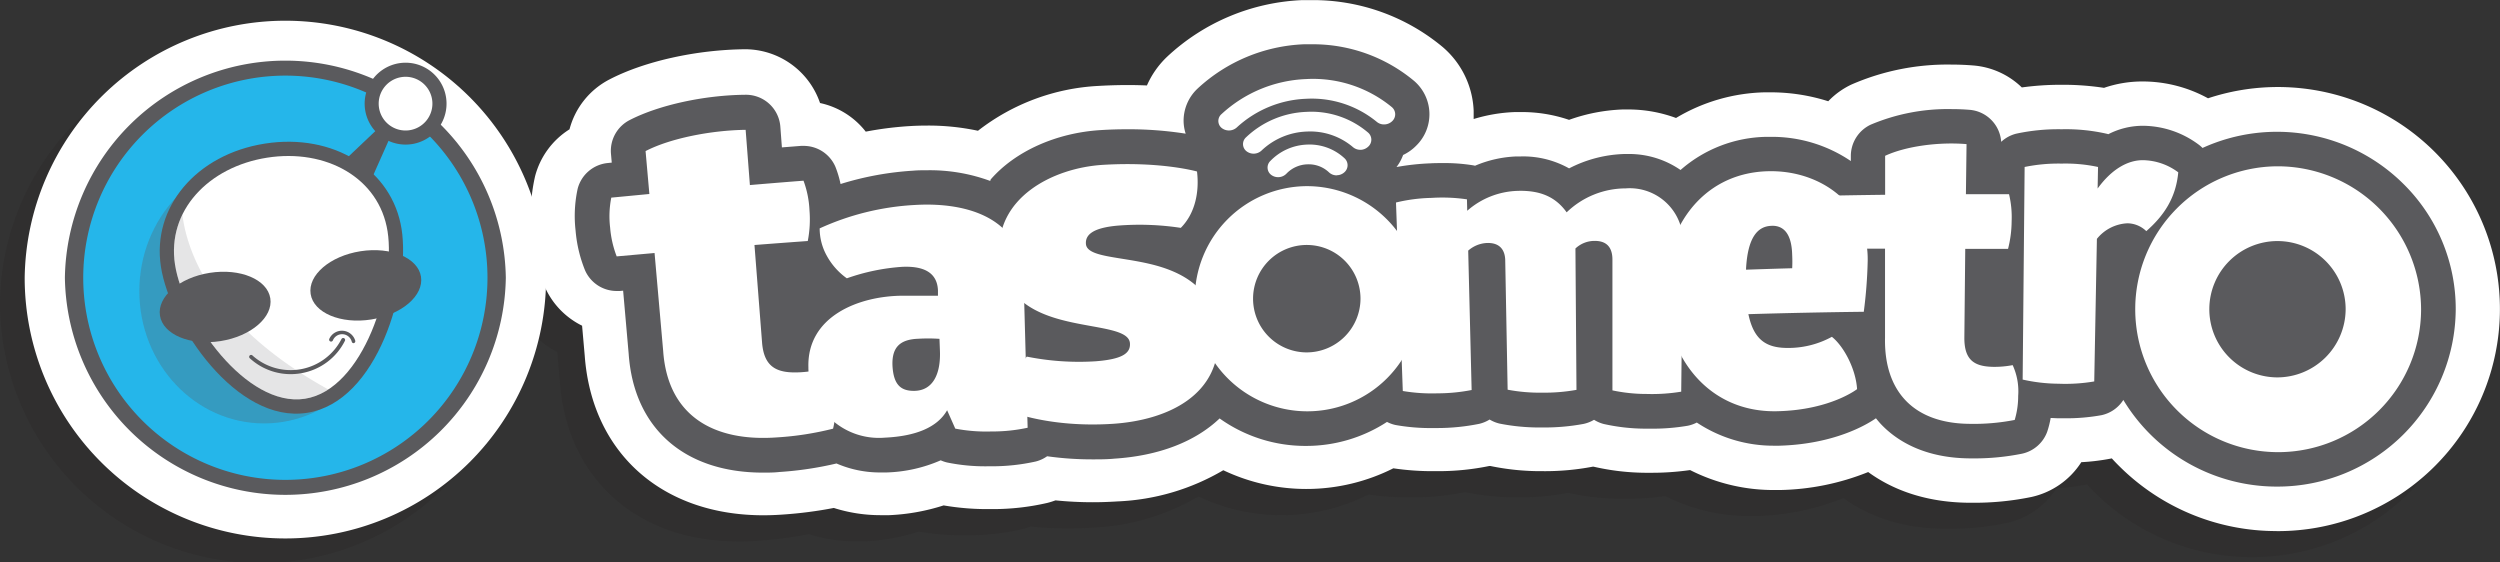 <svg xmlns="http://www.w3.org/2000/svg" viewBox="0 0 481.2 108.24"><rect x="0" y="0" width="481.2" height="108.24" fill="#333333" stroke="none"/><defs><style>.cls-1{isolation:isolate;}.cls-2{fill:#231f20;}.cls-2,.cls-7{opacity:0.2;}.cls-2,.cls-6{mix-blend-mode:multiply;}.cls-3{fill:#fff;}.cls-4,.cls-6{fill:#5a5a5d;}.cls-5{fill:#25b6ea;}.cls-6{opacity:0.3;}.cls-7{fill:#818182;}</style></defs><title>tasometro-color</title><g class="cls-1"><g id="Layer_1" data-name="Layer 1"><g id="_Group_" data-name="&lt;Group&gt;"><path id="_Path_" data-name="&lt;Path&gt;" class="cls-2" d="M473.28,39.25a43.11,43.11,0,0,0-43.62-10.42,26.18,26.18,0,0,0-12.5-3.24H417a22.73,22.73,0,0,0-7.38,1.23,51.87,51.87,0,0,0-8.15-.59,54.47,54.47,0,0,0-7.67.51,15.14,15.14,0,0,0-9.32-4.22c-1.35-.11-2.77-0.17-4.2-0.17a46.2,46.2,0,0,0-19.22,3.82,15.06,15.06,0,0,0-4.47,3.22,36.64,36.64,0,0,0-11.09-1.72l-1.09,0a34.73,34.73,0,0,0-17.12,4.94A26.51,26.51,0,0,0,318,31L317,31a34.21,34.21,0,0,0-10.35,2,28.15,28.15,0,0,0-9.3-1.5l-1.11,0a30.8,30.8,0,0,0-7.87,1.31q0-.79,0-1.59a17,17,0,0,0-6-12.3,39,39,0,0,0-25.09-9q-0.93,0-1.87,0a41.34,41.34,0,0,0-15.64,3.83,5.43,5.43,0,0,1,.18,7c-5.57,6.51-12.47,14-21,16.34-3.71,1-6.49-2.38-5.84-5.84a20.75,20.75,0,0,1,1.53-4.69,40.9,40.9,0,0,0-21.7,8.52,45.76,45.76,0,0,0-9.81-1c-1,0-2.1,0-3.16.09a65.63,65.63,0,0,0-8.63,1.08,15.2,15.2,0,0,0-8.8-5.51A15.34,15.34,0,0,0,153,20.47,3.82,3.82,0,0,1,150.86,23l-1.4.64a4.75,4.75,0,0,1-2.38,1.73,37.42,37.42,0,0,1-3.68,1,125.08,125.08,0,0,0-11.77,6A42.67,42.67,0,0,0,122.72,39q-1,1.43-2.09,2.82a4.87,4.87,0,0,1,1.51,8.79c-1.42,1-2.83,2.14-4.31,3.15l-2,1.73c-0.45.4-.92,0.8-1.41,1.18a5.25,5.25,0,0,1-7.38-1,34,34,0,0,0,2.41,9.68,15.18,15.18,0,0,0,7.21,7.55l0.51,5.79c1.38,18.65,14.87,30.7,34.38,30.7,1.23,0,2.5,0,3.76-.14a80.22,80.22,0,0,0,9.8-1.27,29.57,29.57,0,0,0,9,1.39c0.55,0,1.1,0,1.66,0a39.71,39.71,0,0,0,10.48-1.88,49.41,49.41,0,0,0,8.74.71h0.66a46.38,46.38,0,0,0,10.6-1.2,15.12,15.12,0,0,0,1.53-.48,71.76,71.76,0,0,0,7.19.36c1.59,0,3.2-.05,4.8-0.16a43.66,43.66,0,0,0,20.31-6,37.23,37.23,0,0,0,32.73-.37,51.47,51.47,0,0,0,7.81.55h0.91a48.58,48.58,0,0,0,9.77-1l0.16,0a47.57,47.57,0,0,0,10,1h0.15a49,49,0,0,0,9.56-.86l0.2,0a45.8,45.8,0,0,0,9.92,1.13h1.15a52.06,52.06,0,0,0,7.5-.52,35.54,35.54,0,0,0,16.18,3.84l1.1,0a47.75,47.75,0,0,0,17-3.46c4.24,3.08,10.5,5.83,19.38,5.91h0.63a54.46,54.46,0,0,0,11.35-1.09,15.3,15.3,0,0,0,9.66-6.71,40.71,40.71,0,0,0,5.57-.67l0.3-.06q0.69,0.76,1.42,1.48a42.8,42.8,0,0,0,30.31,12.51h0.06A42.88,42.88,0,0,0,485.86,69.5,42.28,42.28,0,0,0,473.28,39.25Z" transform="translate(-9.4 -5.17)"/><path id="_Compound_Path_" data-name="&lt;Compound Path&gt;" class="cls-2" d="M109.75,63.37v0h0a50.18,50.18,0,0,0-100.35,0h0v0h0a50.18,50.18,0,0,0,100.36,0h0ZM59.58,86.93A23.56,23.56,0,1,1,83.27,63.37,23.69,23.69,0,0,1,59.58,86.93Z" transform="translate(-9.4 -5.17)"/><path id="_Path_2" data-name="&lt;Path&gt;" class="cls-3" d="M447.61,107.39a42.8,42.8,0,0,1-30.31-12.51q-0.73-.72-1.42-1.48l-0.3.06a40.71,40.71,0,0,1-5.57.67,15.3,15.3,0,0,1-9.66,6.71A54.46,54.46,0,0,1,389,101.94h-0.63c-8.88-.08-15.14-2.82-19.38-5.91a47.75,47.75,0,0,1-17,3.46l-1.1,0a35.54,35.54,0,0,1-16.18-3.84,52.06,52.06,0,0,1-7.5.52h-1.15A45.8,45.8,0,0,1,316.15,95l-0.2,0a49,49,0,0,1-9.56.86h-0.15a47.57,47.57,0,0,1-10-1l-0.16,0a48.58,48.58,0,0,1-9.77,1h-0.91a51.47,51.47,0,0,1-7.81-.55,37.23,37.23,0,0,1-32.73.37,43.66,43.66,0,0,1-20.31,6c-1.6.1-3.21,0.16-4.8,0.16a71.76,71.76,0,0,1-7.19-.36,15.12,15.12,0,0,1-1.53.48,46.38,46.38,0,0,1-10.6,1.2h-0.66a49.41,49.41,0,0,1-8.74-.71,39.71,39.71,0,0,1-10.48,1.88c-0.56,0-1.12,0-1.66,0a29.57,29.57,0,0,1-9-1.39,80.22,80.22,0,0,1-9.8,1.27c-1.26.09-2.53,0.14-3.76,0.14-19.51,0-33-12-34.38-30.7l-0.51-5.79a15.18,15.18,0,0,1-7.21-7.55,34.2,34.2,0,0,1-2.47-10.25,33,33,0,0,1,.64-11,15.23,15.23,0,0,1,6.62-9,15.14,15.14,0,0,1,7.69-9.6c6.75-3.51,16.77-5.73,26.14-5.81h0.1A15.28,15.28,0,0,1,167.24,25a15.2,15.2,0,0,1,8.8,5.51,65.63,65.63,0,0,1,8.63-1.08c1.05-.06,2.11-0.09,3.16-0.09a45.76,45.76,0,0,1,9.81,1,41.13,41.13,0,0,1,23.14-8.63c1.89-.11,3.78-0.17,5.63-0.17q1.9,0,3.75.08a17.13,17.13,0,0,1,3.93-5.57,40.56,40.56,0,0,1,26-10.86q0.94,0,1.87,0a39,39,0,0,1,25.09,9,17,17,0,0,1,6,12.3q0,0.8,0,1.59A30.8,30.8,0,0,1,301,26.74l1.11,0a28.15,28.15,0,0,1,9.3,1.5,34.21,34.21,0,0,1,10.35-2l1.06,0A26.51,26.51,0,0,1,332,27.88a34.73,34.73,0,0,1,17.12-4.94l1.09,0a36.64,36.64,0,0,1,11.09,1.72,15.06,15.06,0,0,1,4.47-3.22A46.2,46.2,0,0,1,385,17.6c1.43,0,2.84.06,4.2,0.17A15.14,15.14,0,0,1,398.56,22a54.47,54.47,0,0,1,7.67-.51,51.87,51.87,0,0,1,8.15.59,22.73,22.73,0,0,1,7.38-1.23h0.14a26.18,26.18,0,0,1,12.5,3.24,42.74,42.74,0,1,1,13.26,83.31h-0.06Z" transform="translate(-9.4 -5.17)"/><path id="_Compound_Path_2" data-name="&lt;Compound Path&gt;" class="cls-4" d="M472,40.56a34.54,34.54,0,0,0-38.66-6.91,6.61,6.61,0,0,0-.88-0.75,18.17,18.17,0,0,0-10.55-3.52h-0.14A14.56,14.56,0,0,0,415.21,31l-0.2-.06a35.45,35.45,0,0,0-8.78-.89,38.5,38.5,0,0,0-8.75.85,6.63,6.63,0,0,0-2.89,1.57,6.64,6.64,0,0,0-6.07-6.16c-1.12-.09-2.29-0.14-3.48-0.14a38.13,38.13,0,0,0-15.58,3,6.66,6.66,0,0,0-3.81,6v1h0a27.08,27.08,0,0,0-15.35-4.66h-0.85a25.68,25.68,0,0,0-16.58,6.38,17.43,17.43,0,0,0-10-3.08h-0.74a24.65,24.65,0,0,0-10.71,2.77,18.06,18.06,0,0,0-9.26-2.3h-0.84a22.45,22.45,0,0,0-8,1.79L293,37a34.31,34.31,0,0,0-6-.44c-0.71,0-1.49,0-2.32.05a46.49,46.49,0,0,0-6.48.71A8.58,8.58,0,0,0,279.47,35,8.79,8.79,0,0,0,282,33.2a8.45,8.45,0,0,0-.48-12.51,30.42,30.42,0,0,0-19.6-7c-0.49,0-1,0-1.48,0a32,32,0,0,0-20.54,8.54,8.49,8.49,0,0,0-2.68,6.35,8.29,8.29,0,0,0,.4,2.32,70.68,70.68,0,0,0-11.25-.85c-1.68,0-3.4.05-5.12,0.16-8.54.52-16.46,4.08-21.17,9.51L200,40a33.68,33.68,0,0,0-12.15-2.06c-0.87,0-1.77,0-2.66.08a59,59,0,0,0-14,2.57,19.68,19.68,0,0,0-1-3.34,6.64,6.64,0,0,0-6.09-4l-0.52,0-3.68.29-0.3-4a6.64,6.64,0,0,0-6.62-6.13h-0.05c-8,.06-16.73,2-22.27,4.84A6.65,6.65,0,0,0,127,34.77l0.15,1.7-0.78.08a6.65,6.65,0,0,0-5.78,4.94,24.76,24.76,0,0,0-.4,8.08A26,26,0,0,0,122,57.18a6.65,6.65,0,0,0,6.09,4l0.61,0,0.64-.06,1.07,12.18c1,14.3,10.7,22.84,25.86,22.84,1,0,2.08,0,3.14-.12a66.66,66.66,0,0,0,11-1.64,21,21,0,0,0,8.4,1.73q0.6,0,1.21,0a28.09,28.09,0,0,0,10.45-2.34,6.69,6.69,0,0,0,1.23.42,36.32,36.32,0,0,0,7.93.73h0.61a38.47,38.47,0,0,0,8.56-.93,6.62,6.62,0,0,0,2.15-1,61.92,61.92,0,0,0,8.71.6c1.4,0,2.83,0,4.25-.14,8.67-.56,15.62-3.33,20.24-7.74A28.43,28.43,0,0,0,260.8,91h0a28.46,28.46,0,0,0,15.57-4.62,6.59,6.59,0,0,0,1.62.59,38.07,38.07,0,0,0,7.34.59h0.79a40.7,40.7,0,0,0,8-.81,6.66,6.66,0,0,0,2-.83,6.65,6.65,0,0,0,1.95.79,39.42,39.42,0,0,0,8.14.74h0.15a40.82,40.82,0,0,0,7.81-.68,6.62,6.62,0,0,0,2.05-.8,6.65,6.65,0,0,0,1.87.81,37.11,37.11,0,0,0,8.12.9h1a39.65,39.65,0,0,0,7.08-.57A6.59,6.59,0,0,0,336,86.5a26.67,26.67,0,0,0,15,4.46h0.86c10.51-.29,16.78-4,18.62-5.28,0.36,0.44.72,0.88,1.11,1.28,2.81,2.9,8,6.36,16.9,6.44H389a46,46,0,0,0,9.58-.9,6.65,6.65,0,0,0,4.88-4.27,17.68,17.68,0,0,0,.65-2.61l1.37,0.06,1.27,0a37.77,37.77,0,0,0,7.11-.59,6.63,6.63,0,0,0,4.24-2.94,34.5,34.5,0,0,0,29.52,16.68h0.06a34.33,34.33,0,0,0,34.4-34.1A33.8,33.8,0,0,0,472,40.56Z" transform="translate(-9.4 -5.17)"/><path id="_Compound_Path_3" data-name="&lt;Compound Path&gt;" class="cls-3" d="M156.08,71.08c0.38,4.91,3,6,7.47,5.74a26.12,26.12,0,0,0,4.66-.73s1.61,2,1.91,6.42a15.74,15.74,0,0,1-.37,5.17,58.25,58.25,0,0,1-10.81,1.68c-11.92.87-21-3.94-21.89-16.62l-1.66-18.87-7.29.65A19.71,19.71,0,0,1,126.84,49a18.49,18.49,0,0,1,.22-5.79l7.33-.7-0.73-8.26c4.74-2.46,12.59-4,19.26-4.09l0.82,10.63c4.13-.35,6.19-0.52,10.32-0.84a18.83,18.83,0,0,1,1.15,5.7,21.68,21.68,0,0,1-.33,5.91c-4.1.3-6.15,0.45-10.26,0.77Z" transform="translate(-9.4 -5.17)"/><path id="_Compound_Path_4" data-name="&lt;Compound Path&gt;" class="cls-3" d="M185.55,44.62c10.15-.59,20.73,2.6,20.87,14.3l0.78,28.58a32.17,32.17,0,0,1-7,.72,31.48,31.48,0,0,1-6.93-.55l-1.57-3.54c-1.85,3.28-6,5-12,5.28A13.57,13.57,0,0,1,165,75.86c-0.27-9.77,9.61-13.71,18.07-13.77,2.21,0,4.76,0,6.87,0l0-1c-0.12-3.15-2.3-4.77-6.89-4.56a40,40,0,0,0-10.65,2.21,12.91,12.91,0,0,1-3.82-4.27,10.82,10.82,0,0,1-1.41-5.34A50.5,50.5,0,0,1,185.55,44.62Zm0.63,25.75c-3.36.12-5.12,1.47-5,5.09,0.18,3.86,1.68,5,4.3,4.94,3.52-.1,5-3.29,4.84-7.66l-0.09-2.35A32.28,32.28,0,0,0,186.18,70.37Z" transform="translate(-9.4 -5.17)"/><path id="_Compound_Path_5" data-name="&lt;Compound Path&gt;" class="cls-3" d="M221.69,36.9c11.25-.68,18.11,1.28,18.11,1.28,0.46,3.8-.29,8-3.12,10.85a52.71,52.71,0,0,0-12.16-.43c-4.72.42-6.24,1.74-6.1,3.53,0.2,2.51,6.2,2.4,12.29,3.84s12.59,4.62,13.15,13.44c0.76,11.86-9.82,16.67-20.31,17.34-12,.77-19.51-2.31-19.51-2.31-0.4-4.43.59-7.74,3-10.63a50.94,50.94,0,0,0,13.24.9c5.05-.39,6.76-1.5,6.61-3.48-0.19-2.52-5.4-2.77-11.11-4-6.32-1.36-13.26-4-14-12.9C200.93,43.32,211.92,37.5,221.69,36.9Z" transform="translate(-9.4 -5.17)"/><path id="_Compound_Path_6" data-name="&lt;Compound Path&gt;" class="cls-3" d="M322.31,41.43a10.24,10.24,0,0,1,11,11L333,80.56a34.69,34.69,0,0,1-6.66.44,31.37,31.37,0,0,1-6.58-.69q0-12.59,0-25.18c0-2.1-.9-3.62-3.45-3.59A5.35,5.35,0,0,0,312.64,53l0.2,27.21a34.86,34.86,0,0,1-6.58.54,33.19,33.19,0,0,1-6.67-.57l-0.46-24.77c0-2.07-1-3.55-3.51-3.47A5.84,5.84,0,0,0,292,53.41l0.66,26.83a34.49,34.49,0,0,1-6.57.64,33.75,33.75,0,0,1-6.68-.45l-1.31-36.28a31.74,31.74,0,0,1,6.85-.89,32.54,32.54,0,0,1,6.81.28l0.05,2.2a15.34,15.34,0,0,1,9.66-3.83c4.38-.14,7.35,1.15,9.48,4.13A16.4,16.4,0,0,1,322.31,41.43Z" transform="translate(-9.4 -5.17)"/><path id="_Compound_Path_7" data-name="&lt;Compound Path&gt;" class="cls-3" d="M345.93,65.64c1.09,5.22,3.71,6.58,7.94,6.5A17.48,17.48,0,0,0,362,70c2.29,1.82,4.61,6.19,4.85,10.07,0,0-5.11,4-15.24,4.25-13.25.37-21.21-10.2-21.76-22.33-0.54-11.95,6.6-23.48,19.78-23.86,10.32-.3,19.54,6.52,19.26,17.4a89,89,0,0,1-.75,9.65Q357,65.31,345.93,65.64Zm4.41-17c-2.61.09-4.57,2.18-4.87,8.44,3.56-.12,5.33-0.18,8.89-0.28a25,25,0,0,0,0-2.52C354.29,50.92,353.22,48.52,350.35,48.63Z" transform="translate(-9.4 -5.17)"/><path id="_Compound_Path_8" data-name="&lt;Compound Path&gt;" class="cls-3" d="M387.5,70.07c-0.05,4.45,1.94,5.64,5.53,5.71a18.61,18.61,0,0,0,3.77-.33,12.07,12.07,0,0,1,1.06,5.92,16,16,0,0,1-.67,4.63,40.79,40.79,0,0,1-8.73.75c-10.87-.1-16.44-6.4-16.23-16.57l0-17.15c-5.49,0-8.24.06-13.73,0.15a19.79,19.79,0,0,1-.64-5.09,18.66,18.66,0,0,1,.56-5.19c5.53-.12,8.3-0.17,13.83-0.24V35.16c4-1.86,10.34-2.7,15.67-2.25l-0.12,9.64h8.3a19,19,0,0,1,.5,5.22,22,22,0,0,1-.69,5.3l-8.24,0Z" transform="translate(-9.4 -5.17)"/><path id="_Compound_Path_9" data-name="&lt;Compound Path&gt;" class="cls-3" d="M421.84,36a11.63,11.63,0,0,1,6.83,2.34c-0.45,4.91-2.74,8.33-6.15,11.32a5.3,5.3,0,0,0-3.62-1.51,8,8,0,0,0-5.89,3L412.5,78.59a33.11,33.11,0,0,1-6.86.44,32.25,32.25,0,0,1-6.92-.8l0.38-40.92a32.27,32.27,0,0,1,7.13-.65,29.72,29.72,0,0,1,7,.65l-0.08,4.15C415.84,37.74,418.94,36,421.84,36Z" transform="translate(-9.4 -5.17)"/><path id="_Compound_Path_10" data-name="&lt;Compound Path&gt;" class="cls-3" d="M447.7,37.18a27.51,27.51,0,1,0,27.71,27.55A27.63,27.63,0,0,0,447.7,37.18Zm-0.07,40.63a13.12,13.12,0,1,1,13.26-13.1A13.18,13.18,0,0,1,447.64,77.81Z" transform="translate(-9.4 -5.17)"/><g id="_Group_2" data-name="&lt;Group&gt;"><path id="_Compound_Path_11" data-name="&lt;Compound Path&gt;" class="cls-3" d="M266.75,38.92a2.13,2.13,0,0,1-1.55-.58,5.67,5.67,0,0,0-4.12-1.54,5.8,5.8,0,0,0-4.07,1.8,2.23,2.23,0,0,1-2.92.24,1.77,1.77,0,0,1-.2-2.66A10.32,10.32,0,0,1,261,33a9.87,9.87,0,0,1,7.23,2.67,1.81,1.81,0,0,1-.11,2.7,2.19,2.19,0,0,1-1.38.53h0Zm0,0" transform="translate(-9.4 -5.17)"/><path id="_Compound_Path_12" data-name="&lt;Compound Path&gt;" class="cls-3" d="M271.29,34a2.14,2.14,0,0,1-1.47-.51,12.71,12.71,0,0,0-8.85-3,13.3,13.3,0,0,0-8.74,3.65,2.24,2.24,0,0,1-2.93.12,1.75,1.75,0,0,1-.06-2.66,17.84,17.84,0,0,1,11.67-4.9,16.81,16.81,0,0,1,11.83,4,1.8,1.8,0,0,1,0,2.71,2.22,2.22,0,0,1-1.47.6h0Zm0,0" transform="translate(-9.4 -5.17)"/><path id="_Compound_Path_13" data-name="&lt;Compound Path&gt;" class="cls-3" d="M275.86,29.12a2.15,2.15,0,0,1-1.45-.49,19.71,19.71,0,0,0-13.56-4.45,20.88,20.88,0,0,0-13.38,5.51,2.26,2.26,0,0,1-2.95.09,1.74,1.74,0,0,1,0-2.65,25.46,25.46,0,0,1,16.28-6.74,23.85,23.85,0,0,1,16.49,5.39,1.8,1.8,0,0,1,.08,2.71,2.23,2.23,0,0,1-1.5.63h0Zm0,0" transform="translate(-9.4 -5.17)"/></g><path id="_Compound_Path_14" data-name="&lt;Compound Path&gt;" class="cls-3" d="M260.88,41a21.67,21.67,0,1,0,21.83,21.71A21.77,21.77,0,0,0,260.88,41Zm-0.05,32a10.34,10.34,0,1,1,10.44-10.32A10.38,10.38,0,0,1,260.83,73Z" transform="translate(-9.4 -5.17)"/><path id="_Compound_Path_15" data-name="&lt;Compound Path&gt;" class="cls-3" d="M114.5,58.63v0h0a50.18,50.18,0,0,0-100.35,0h0v0h0a50.18,50.18,0,0,0,100.36,0h0ZM64.32,82.18A23.56,23.56,0,1,1,88,58.62,23.69,23.69,0,0,1,64.32,82.18Z" transform="translate(-9.4 -5.17)"/><path id="_Compound_Path_16" data-name="&lt;Compound Path&gt;" class="cls-4" d="M106.76,58.63h0a42.44,42.44,0,0,0-84.87,0h0v0h0a42.44,42.44,0,0,0,84.87,0h0ZM64.32,78.55a19.92,19.92,0,1,1,20-19.92A20,20,0,0,1,64.32,78.55Z" transform="translate(-9.4 -5.17)"/><path id="_Compound_Path_17" data-name="&lt;Compound Path&gt;" class="cls-5" d="M103.23,58.63h0a38.9,38.9,0,0,0-77.81,0h0v0h0a38.9,38.9,0,0,0,77.81,0h0Z" transform="translate(-9.4 -5.17)"/><ellipse id="_Path_3" data-name="&lt;Path&gt;" class="cls-6" cx="50.83" cy="56.04" rx="24.01" ry="25.46"/><polygon id="_Path_4" data-name="&lt;Path&gt;" class="cls-4" points="61.35 57.32 54.62 52.82 47.89 48.32 78.07 19.71 61.35 57.32"/><g id="_Group_3" data-name="&lt;Group&gt;"><circle id="_Path_5" data-name="&lt;Path&gt;" class="cls-3" cx="87.46" cy="25.12" r="6.52" transform="translate(-12.62 12.33) rotate(-11.22)"/><path id="_Compound_Path_18" data-name="&lt;Compound Path&gt;" class="cls-4" d="M87.46,33h0A7.88,7.88,0,1,1,89,32.85,7.89,7.89,0,0,1,87.46,33Zm0-13.05a5.22,5.22,0,0,0-1,.1,5.17,5.17,0,0,0-4.07,6.08A5.17,5.17,0,1,0,87.47,19.95Z" transform="translate(-9.4 -5.17)"/></g><g id="_Group_4" data-name="&lt;Group&gt;"><path id="_Path_6" data-name="&lt;Path&gt;" class="cls-4" d="M68.52,84.63C54.91,86.77,42.13,67.68,40.38,56.54c-1.8-11.46,6.8-21.66,20-23.73s24.52,5,26.32,16.46C88.45,60.42,82.13,82.49,68.52,84.63Z" transform="translate(-9.4 -5.17)"/><path id="_Path_7" data-name="&lt;Path&gt;" class="cls-3" d="M43.09,56.12c-1.62-10.35,6.43-18.83,17.72-20.6S82.37,39.35,84,49.7s-4.6,30.45-15.9,32.22S44.71,66.47,43.09,56.12Z" transform="translate(-9.4 -5.17)"/><path id="_Path_8" data-name="&lt;Path&gt;" class="cls-7" d="M44.5,46.47a16,16,0,0,0-1.42,9.65c1.62,10.35,13.71,27.57,25,25.8a11.43,11.43,0,0,0,4.5-1.8C50.46,67.91,45.47,54,44.5,46.47Z" transform="translate(-9.4 -5.17)"/><path id="_Path_9" data-name="&lt;Path&gt;" class="cls-4" d="M67.42,77a11.62,11.62,0,0,1-9.91-2.85A0.37,0.37,0,1,1,58,73.6a11,11,0,0,0,17.13-3.17,0.37,0.37,0,1,1,.66.34A11.61,11.61,0,0,1,67.42,77Z" transform="translate(-9.4 -5.17)"/><path id="_Path_10" data-name="&lt;Path&gt;" class="cls-4" d="M77.53,71.22a0.37,0.37,0,0,1-.42-0.27,1.92,1.92,0,0,0-3.64-.26,0.37,0.37,0,0,1-.69-0.29,2.67,2.67,0,0,1,5,.36,0.37,0.37,0,0,1-.27.45h0Z" transform="translate(-9.4 -5.17)"/><g id="_Group_5" data-name="&lt;Group&gt;"><ellipse id="_Path_11" data-name="&lt;Path&gt;" class="cls-4" cx="50.81" cy="64.26" rx="10.75" ry="6.65" transform="translate(-18.75 3.48) rotate(-8.92)"/><ellipse id="_Path_12" data-name="&lt;Path&gt;" class="cls-4" cx="79.81" cy="60.1" rx="10.75" ry="6.65" transform="translate(-17.75 7.93) rotate(-8.92)"/></g></g></g></g></g></svg>